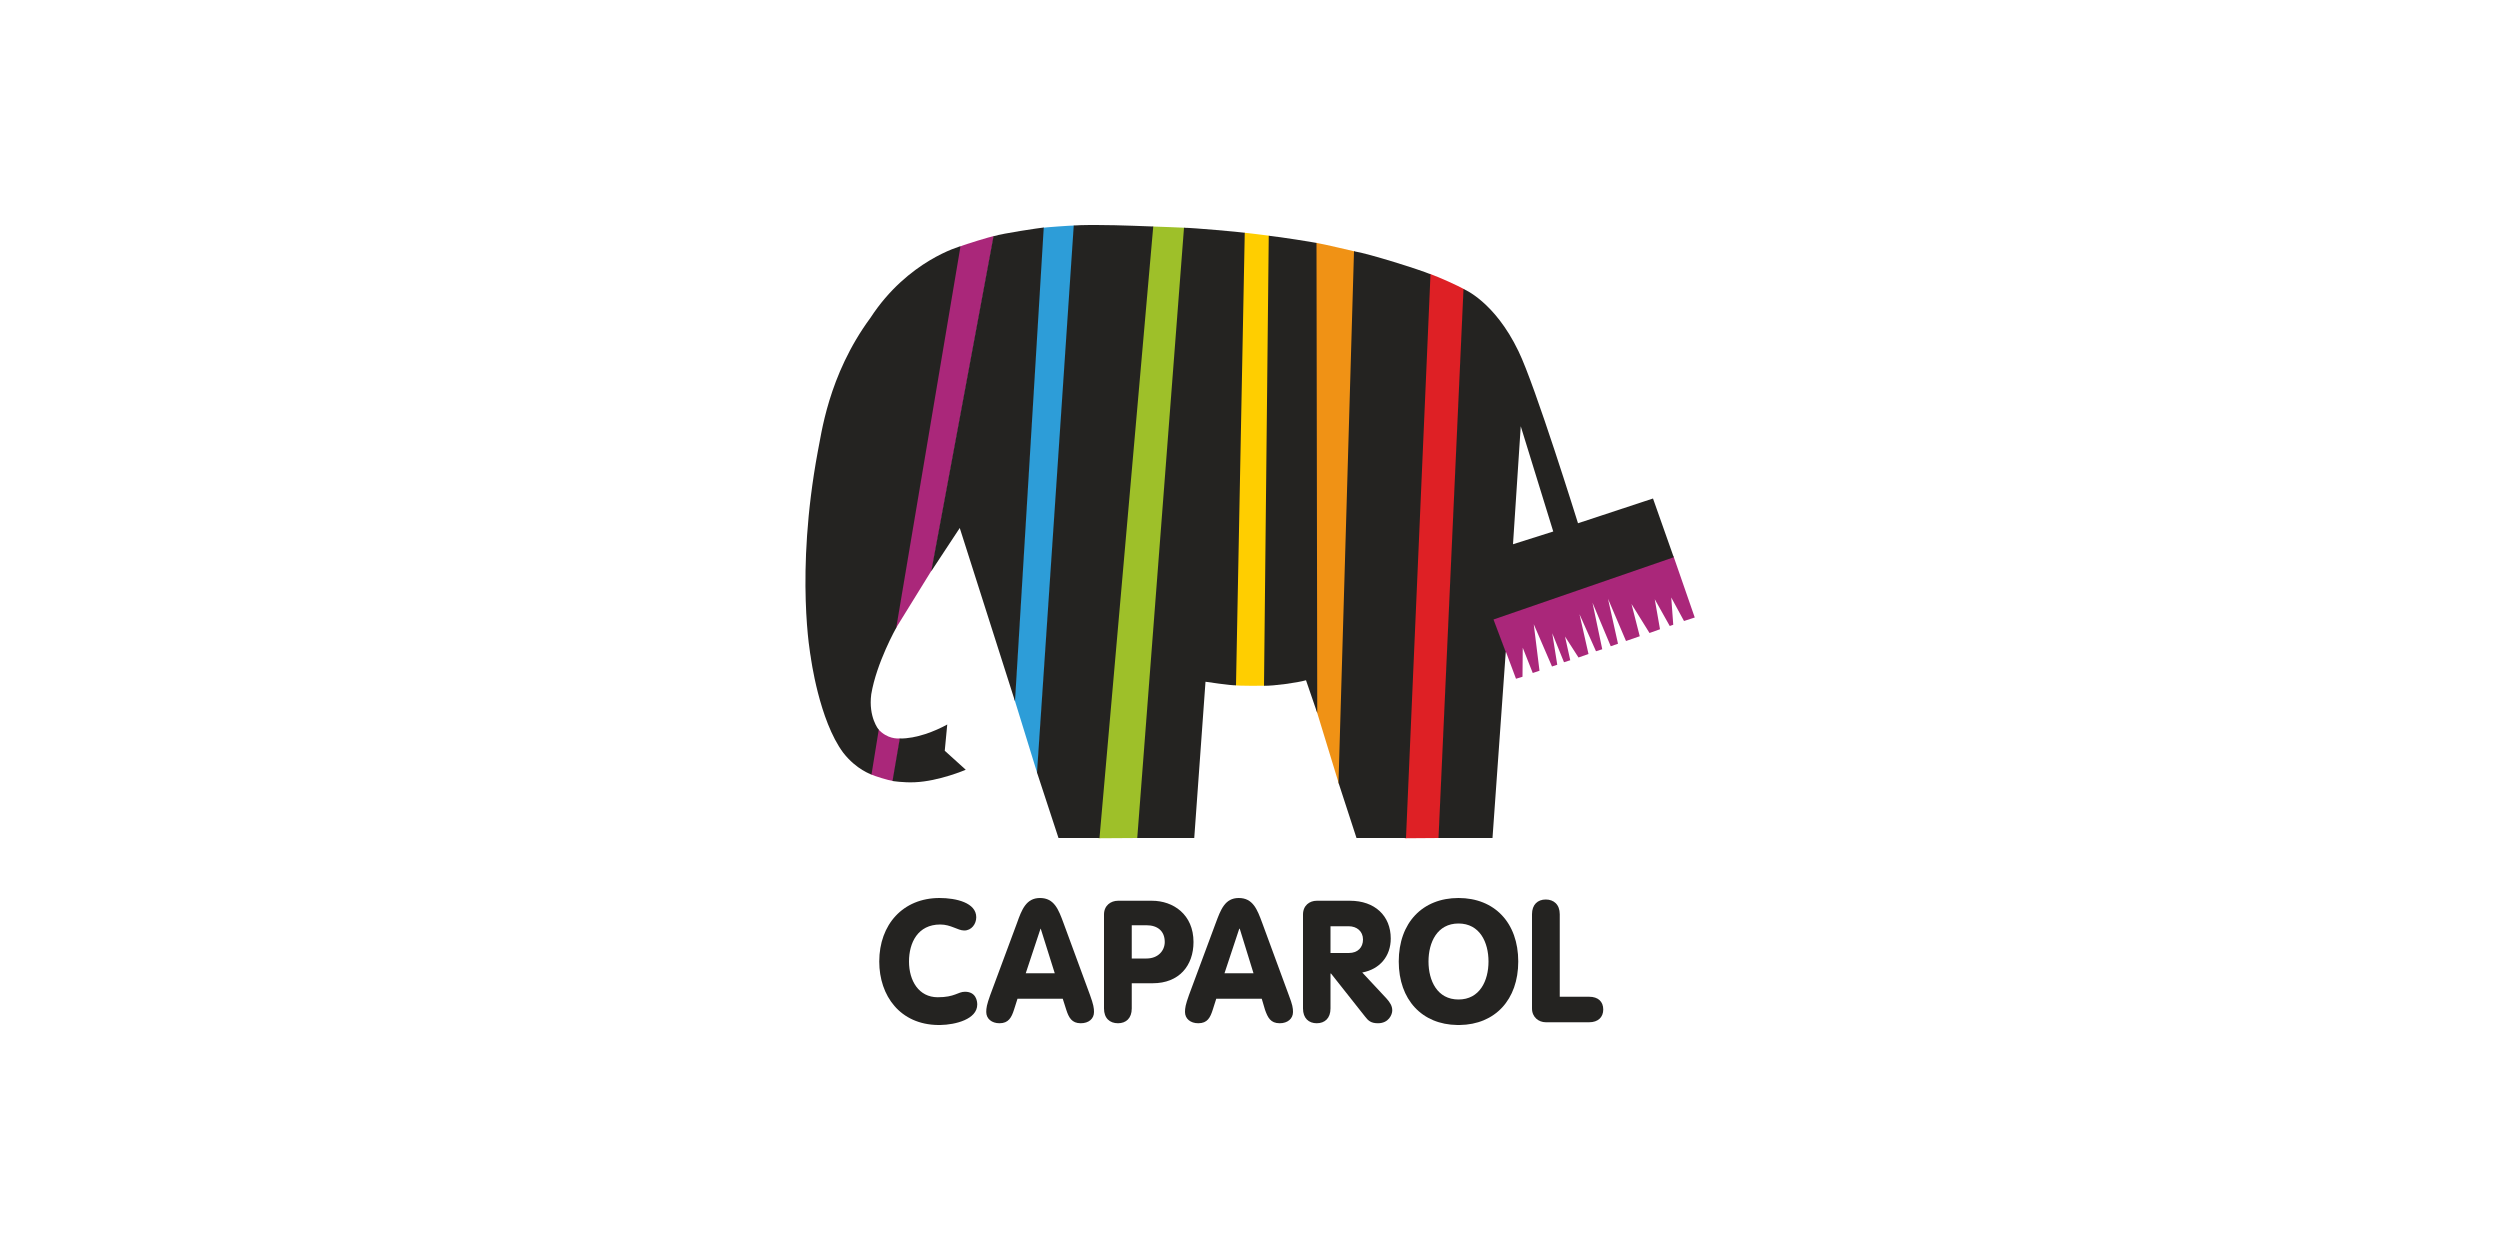 <?xml version="1.0" encoding="UTF-8"?>
<svg width="100px" height="50px" clip-rule="evenodd" fill-rule="evenodd" image-rendering="optimizeQuality" shape-rendering="geometricPrecision" text-rendering="geometricPrecision" version="1.0" viewBox="0 0 100 50" xml:space="preserve" xmlns="http://www.w3.org/2000/svg">
 <defs>
  <style type="text/css">
   <![CDATA[
    .fil8 {fill:none}
    .fil7 {fill:none;fill-rule:nonzero}
    .fil3 {fill:#FFCE00;fill-rule:nonzero}
    .fil4 {fill:#F09215;fill-rule:nonzero}
    .fil5 {fill:#DE2025;fill-rule:nonzero}
    .fil0 {fill:#AA277A;fill-rule:nonzero}
    .fil2 {fill:#9EC029;fill-rule:nonzero}
    .fil1 {fill:#2D9DD8;fill-rule:nonzero}
    .fil6 {fill:#242321;fill-rule:nonzero}
   ]]>
  </style>
 </defs>
 
  
  <g id="Caparol.cdr">
   <path class="fil0" d="m59.69 24.74 0.52 1.36 0.03-0.02 0.4 1.07 0.26-0.08 0.01-1.16 0.4 1.01 0.27-0.09-0.23-1.86 0.73 1.69 0.21-0.07-0.2-1.26 0.47 1.16 0.25-0.08-0.21-0.95 0.54 0.84 0.4-0.14-0.36-1.59 0.66 1.48 0.25-0.08-0.39-1.86 0.73 1.74 0.29-0.1-0.4-1.8 0.72 1.69 0.55-0.19-0.33-1.29 0.72 1.16 0.42-0.15-0.21-1.2 0.6 1.07 0.14-0.05-0.08-1.09 0.51 0.94 0.43-0.14-0.85-2.45-7.25 2.49z"/>
   <path class="fil0" d="m34.82 30.97c0.19 0.08 0.69 0.24 0.91 0.27l0.28-1.7c-0.12 0-0.51 0.03-0.89-0.38l-0.3 1.81z"/>
   <path class="fil0" d="m37.28 22.79 2.48-13.35c-0.11 0.02-1.13 0.32-1.38 0.43l-2.57 15.3 1.47-2.38z"/>
   <path class="fil1" d="m41.5 30.96 1.48-21.94c-0.15 0-1.13 0.07-1.26 0.09l-1.14 18.87 0.92 2.98z"/>
   <path class="fil2" d="m45.52 33.52 1.87-24.41s-1.15-0.05-1.29-0.05l-2.16 24.47 1.58-0.01z"/>
   <path class="fil3" d="m49.76 9.31-0.36 18.1c0.15 0.03 1.06 0.02 1.19 0.02l0.19-18s-0.93-0.12-1.02-0.12z"/>
   <path class="fil4" d="m52.65 28.39-0.02-18.68c0.31 0.05 1.57 0.35 1.57 0.35l-0.63 21.34-0.92-3.01z"/>
   <path class="fil5" d="m57.57 33.52 1-21.95c-0.25-0.14-0.99-0.48-1.39-0.62l-0.99 22.58 1.38-0.01z"/>
   <path class="fil6" d="m37.58 35.92c0.67 0 1.47 0.19 1.47 0.77 0 0.27-0.19 0.53-0.48 0.53-0.26 0-0.53-0.24-0.96-0.24-0.9 0-1.25 0.73-1.25 1.48 0 0.77 0.39 1.43 1.15 1.43 0.69 0 0.8-0.22 1.09-0.22 0.44 0 0.49 0.37 0.49 0.51 0 0.59-0.87 0.81-1.48 0.82h-0.09c-1.51-0.02-2.35-1.16-2.35-2.54 0-1.48 0.95-2.54 2.41-2.54z"/>
   <path class="fil6" d="m39.61 39.8c-0.14 0.39-0.16 0.52-0.16 0.68 0 0.27 0.22 0.45 0.53 0.45 0.36 0 0.48-0.23 0.58-0.54l0.14-0.44h1.81l0.14 0.44c0.1 0.31 0.22 0.54 0.58 0.54 0.32 0 0.53-0.18 0.53-0.45 0-0.16-0.02-0.29-0.16-0.68l-1.06-2.88c-0.2-0.54-0.37-1-0.94-1-0.55 0-0.73 0.46-0.92 1l-1.07 2.88zm2.58-0.87h-1.16l0.59-1.78h0.01l0.56 1.78z"/>
   <path class="fil6" d="m44.16 40.34c0 0.39 0.23 0.59 0.56 0.59 0.32 0 0.55-0.2 0.55-0.59v-1.01h0.84c1.05 0 1.63-0.7 1.63-1.65 0-1.1-0.81-1.65-1.66-1.65h-1.36c-0.29 0-0.56 0.19-0.56 0.55v3.76zm1.11-3.33h0.59c0.44 0 0.73 0.23 0.73 0.67 0 0.34-0.26 0.66-0.73 0.66h-0.59v-1.33z"/>
   <path class="fil6" d="m47.56 39.8c-0.14 0.39-0.16 0.52-0.16 0.68 0 0.27 0.22 0.45 0.53 0.45 0.37 0 0.48-0.23 0.58-0.54l0.14-0.44h1.82l0.13 0.44c0.11 0.31 0.22 0.54 0.59 0.54 0.31 0 0.53-0.18 0.53-0.45 0-0.16-0.02-0.29-0.17-0.68l-1.06-2.88c-0.2-0.54-0.37-1-0.94-1-0.55 0-0.72 0.46-0.92 1l-1.07 2.88zm2.58-0.87h-1.16l0.59-1.78h0.02l0.55 1.78z"/>
   <path class="fil6" d="m52.12 40.34c0 0.39 0.23 0.59 0.55 0.59s0.55-0.2 0.55-0.59v-1.4h0.02l1.36 1.72c0.13 0.17 0.24 0.27 0.52 0.27 0.43 0 0.57-0.35 0.57-0.51 0-0.18-0.08-0.31-0.23-0.48l-0.97-1.04c0.7-0.13 1.14-0.65 1.14-1.36 0-0.91-0.64-1.51-1.63-1.51h-1.33c-0.29 0-0.55 0.19-0.55 0.55v3.76zm1.1-3.29h0.73c0.32 0 0.57 0.2 0.57 0.53 0 0.31-0.2 0.54-0.57 0.54h-0.73v-1.07z"/>
   <path class="fil6" d="m58.34 35.92c-1.44 0-2.39 0.99-2.39 2.54 0 1.53 0.93 2.52 2.34 2.54h0.1c1.41-0.02 2.34-1.01 2.34-2.54 0-1.55-0.95-2.54-2.39-2.54zm0 1.02c0.85 0 1.2 0.75 1.2 1.52s-0.35 1.52-1.2 1.52-1.2-0.75-1.2-1.52 0.35-1.52 1.2-1.52z"/>
   <path class="fil6" d="m61.28 36.57c0-0.39 0.23-0.59 0.55-0.59s0.56 0.2 0.56 0.59v3.3h1.18c0.35 0 0.56 0.19 0.56 0.51 0 0.31-0.21 0.51-0.56 0.51h-1.74c-0.28 0-0.55-0.2-0.55-0.55v-3.77z"/>
   <path class="fil7" d="m32.22 34.76h34.63"/>
   <path class="fil6" d="m37.89 28.98-0.1 1.05 0.84 0.76s-1.07 0.46-2.04 0.5c-0.46 0.02-0.89-0.05-0.89-0.05l0.29-1.7c0.66 0.01 1.41-0.29 1.9-0.56z"/>
   <path class="fil6" d="m35.15 29.19-0.29 1.79s-0.6-0.19-1.13-0.87c-0.97-1.3-1.3-3.83-1.3-3.83s-0.63-3.3 0.28-8.21c0.14-0.65 0.4-3.04 2.11-5.36 1.49-2.29 3.6-2.86 3.6-2.86l-2.57 15.26s-0.79 1.4-1 2.66c-0.12 0.92 0.3 1.42 0.3 1.42z"/>
   <path class="fil6" d="m39.74 9.45c0.38-0.12 1.83-0.33 2.01-0.35l-1.15 18.95-2.21-6.93-1.14 1.73 2.49-13.4z"/>
   <path class="fil6" d="m42.95 9.02c0.16-0.01 0.38-0.02 0.64-0.02h0.27c0.94 0 2.15 0.06 2.27 0.06l-2.15 24.46h-1.64l-0.86-2.62 1.47-21.88z"/>
   <path class="fil6" d="m47.36 9.11c0.35 0 2.23 0.17 2.43 0.2l-0.35 18.1c-0.16 0.02-1.22-0.14-1.22-0.14l-0.45 6.25h-2.28l1.87-24.41z"/>
   <path class="fil6" d="m50.75 9.43c0.41 0.04 1.87 0.27 1.91 0.29l0.03 18.8-0.45-1.31c-0.35 0.1-1.3 0.23-1.68 0.22l0.19-18z"/>
   <path class="fil6" d="m54.16 10.05c0.58 0.09 2.67 0.75 3.06 0.92l-0.98 22.55h-1.98l-0.72-2.21 0.62-21.26z"/>
   <path class="fil6" d="m60.83 17.05 1.3 4.21-1.61 0.51 0.31-4.72zm6.12 5.24-0.83-2.35-3 0.99s-1.72-5.53-2.38-6.88c-0.96-2-2.2-2.49-2.2-2.49l-1 21.96h2.16l0.53-7.44-0.49-1.3 7.21-2.49z"/>
  </g>
  <rect class="fil8" width="100" height="50"/>
 
</svg>

